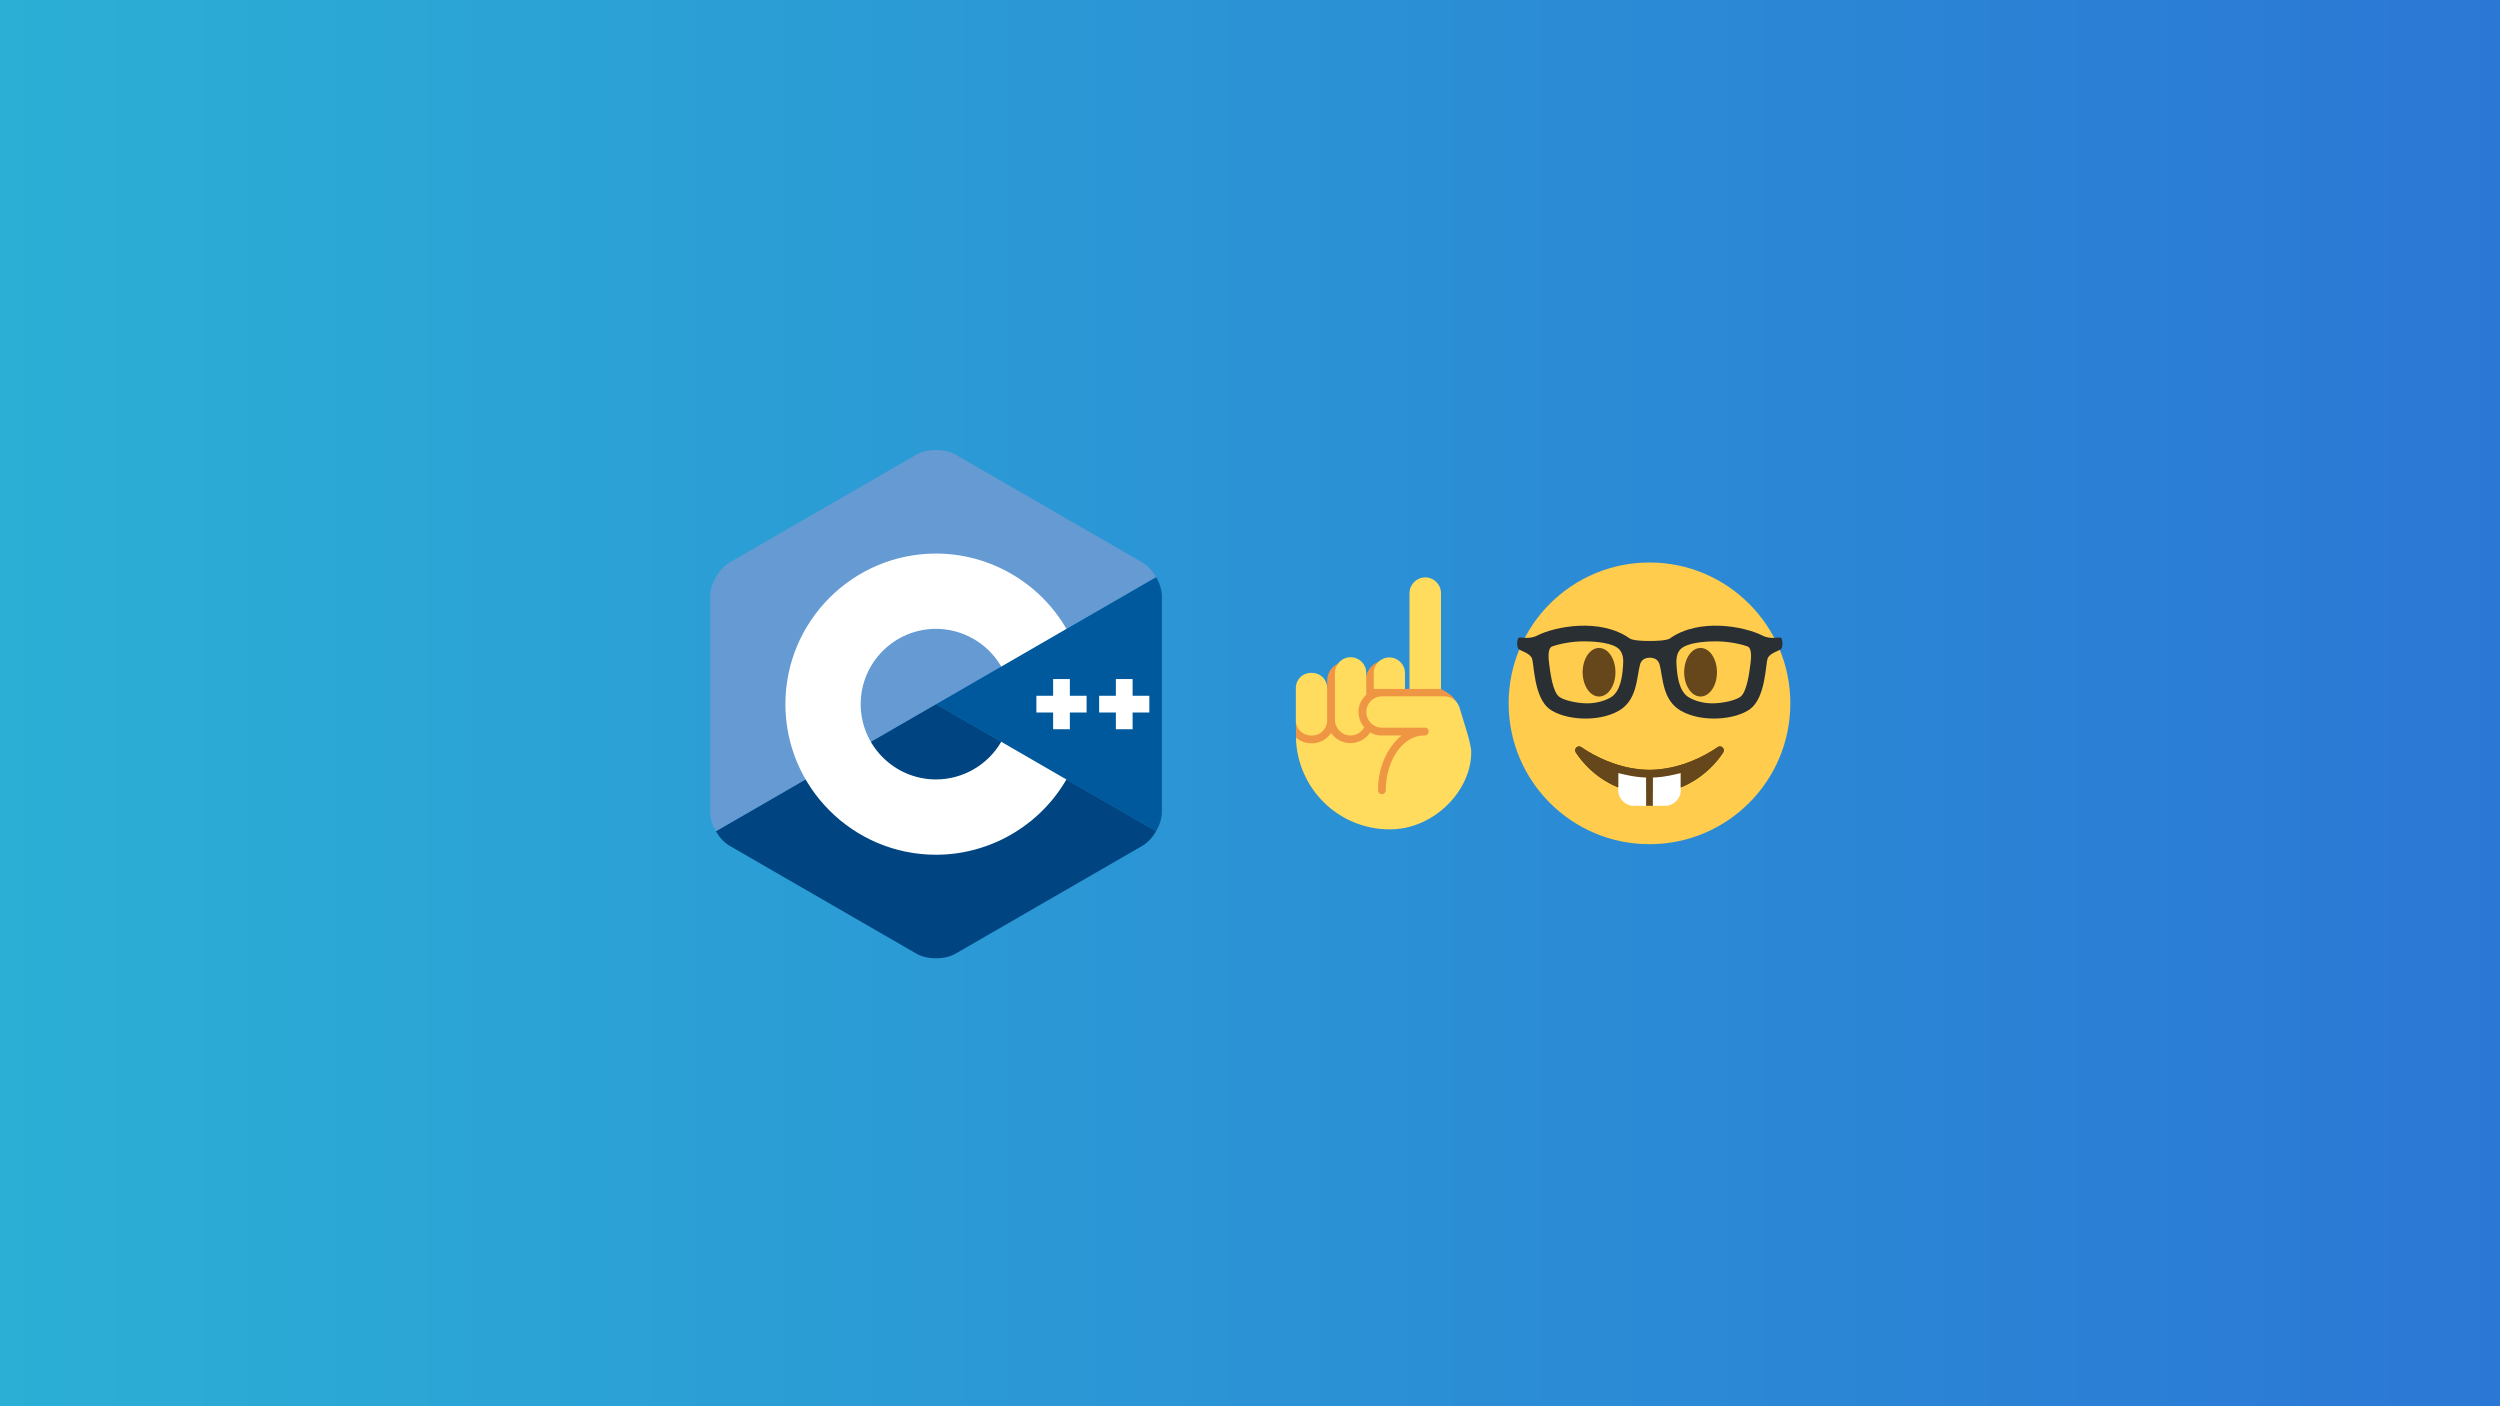 <?xml version="1.0" encoding="UTF-8"?>
<svg width="320" height="180" version="1.1" viewBox="0 0 84.667 47.625" xmlns="http://www.w3.org/2000/svg" xmlns:xlink="http://www.w3.org/1999/xlink"><rect x="0" y="0" width="84.667" height="47.625" fill="#808080" stroke="none"/><defs><linearGradient id="a" x2="84.667" y1="23.812" y2="23.812" gradientUnits="userSpaceOnUse"><stop stop-color="#00c6ff" stop-opacity=".667" offset="0"/><stop stop-color="#0072ff" stop-opacity=".667" offset="1"/></linearGradient></defs><rect x="-8.8818e-16" width="84.667" height="47.625" fill="url(#a)" stroke-width=".14"/><g transform="translate(-1.858)"><g transform="matrix(.05 0 0 .05 25.907 15.238)"><path d="m302.11 258.26c2.401-4.159 3.893-8.845 3.893-13.053v-146.07c0-4.208-1.49-8.893-3.892-13.052l-149.11 86.087z" fill="#00599c"/><path d="m166.25 341.19 126.5-73.034c3.644-2.104 6.956-5.737 9.357-9.897l-149.11-86.087-149.11 86.088c2.401 4.159 5.714 7.793 9.357 9.896l126.5 73.034c7.287 4.208 19.213 4.208 26.5 0z" fill="#004482"/><path d="m302.11 86.087c-2.402-4.16-5.715-7.793-9.358-9.897l-126.5-73.034c-7.287-4.208-19.213-4.208-26.5 0l-126.5 73.034c-7.288 4.207-13.25 14.535-13.25 22.95v146.07c0 4.208 1.491 8.894 3.893 13.053l149.11-86.087z" fill="#659ad2"/><path d="m153 274.18c-56.243 0-102-45.757-102-102s45.757-102 102-102c36.292 0 70.139 19.53 88.331 50.968l-44.143 25.544c-9.105-15.736-26.038-25.512-44.188-25.512-28.122 0-51 22.878-51 51 0 28.121 22.878 51 51 51 18.152 0 35.085-9.776 44.191-25.515l44.143 25.543c-18.192 31.441-52.04 50.972-88.334 50.972z" fill="#fff"/><path d="m243.67 155.18h-11.332v11.333h-11.334v11.333h11.334v11.334h11.332v-11.334h11.334v-11.333h-11.334zm42.5 0h-11.332v11.333h-11.334v11.333h11.334v11.334h11.332v-11.334h11.334v-11.333h-11.334z" fill="#fff"/></g><g transform="translate(-7.406)"><g transform="matrix(.265 0 0 .265 60.357 19.05)"><circle cx="18" cy="18" r="18" fill="#ffcc4d"/><path d="m27.335 23.629c-0.178-0.161-0.444-0.171-0.635-0.029-0.039 0.029-3.922 2.9-8.7 2.9-4.766 0-8.662-2.871-8.7-2.9-0.191-0.142-0.457-0.13-0.635 0.029-0.177 0.16-0.217 0.424-0.094 0.628 0.129 0.215 3.217 5.243 9.429 5.243s9.301-5.028 9.429-5.243c0.123-0.205 0.084-0.468-0.094-0.628z" fill="#664500"/><path d="m18 26.591c-0.148 0-0.291-0.011-0.438-0.016v4.516h0.875v-4.517c-0.145 5e-3 -0.289 0.017-0.437 0.017z" fill="#65471b"/><path d="m22 26c0.016-4e-3 -1.45 0.378-2.446 0.486-0.366 0.042-0.737 0.076-1.117 0.089v4.517h1.563c1.1 0 2-0.9 2-2zm-8 0c-0.016-4e-3 1.45 0.378 2.446 0.486 0.366 0.042 0.737 0.076 1.117 0.089v4.517h-1.563c-1.1 0-2-0.9-2-2z" fill="#fff"/><path d="m27.335 23.629c-0.178-0.161-0.444-0.171-0.635-0.029-0.03 0.022-2.259 1.668-5.411 2.47-0.443 0.113-1.864 0.43-3.286 0.431-1.424 0-2.849-0.318-3.292-0.431-3.152-0.802-5.381-2.448-5.411-2.47-0.19-0.142-0.457-0.132-0.635 0.029-0.178 0.16-0.217 0.423-0.094 0.628 0.097 0.162 1.885 3.067 5.429 4.481v-1.829c-0.016-4e-3 1.45 0.378 2.446 0.486 0.366 0.042 0.737 0.076 1.117 0.089 0.146 5e-3 0.289 0.016 0.437 0.016s0.291-0.011 0.438-0.016c0.38-0.013 0.751-0.046 1.117-0.089 0.996-0.108 2.462-0.49 2.446-0.486v1.829c3.544-1.414 5.332-4.319 5.429-4.481 0.122-0.205 0.083-0.468-0.095-0.628zm-0.711-9.605c0 1.714-0.938 3.104-2.096 3.104-1.157 0-2.096-1.39-2.096-3.104s0.938-3.104 2.096-3.104 2.096 1.39 2.096 3.104zm-17.167 0c0 1.714 0.938 3.104 2.096 3.104 1.157 0 2.096-1.39 2.096-3.104s-0.938-3.104-2.096-3.104-2.096 1.39-2.096 3.104z" fill="#65471b"/><path d="m34.808 9.627c-0.171-0.166-1.267 0.274-2.376-0.291-2.288-1.166-8.07-2.291-11.834 0.376-0.403 0.285-2.087 0.333-2.558 0.313-0.471 0.021-2.155-0.027-2.558-0.313-3.763-2.667-9.545-1.542-11.833-0.376-1.109 0.565-2.205 0.125-2.376 0.291-0.247 0.239-0.247 1.196 1e-3 1.436 0.246 0.239 1.477 0.515 1.722 1.232 0.247 0.718 0.249 4.958 2.213 6.424 1.839 1.372 6.129 1.785 8.848 0.238 2.372-1.349 2.289-4.189 2.724-5.881 0.155-0.603 0.592-0.907 1.26-0.907s1.105 0.304 1.26 0.907c0.435 1.691 0.351 4.532 2.724 5.881 2.719 1.546 7.009 1.133 8.847-0.238 1.965-1.465 1.967-5.706 2.213-6.424 0.245-0.717 1.476-0.994 1.722-1.232 0.248-0.24 0.249-1.197 1e-3 -1.436zm-20.194 3.65c-0.077 1.105-0.274 3.227-1.597 3.98-0.811 0.462-1.868 0.743-2.974 0.743h-1e-3c-1.225 0-2.923-0.347-3.587-0.842-0.83-0.619-1.146-3.167-1.265-4.12-0.076-0.607-0.28-2.09 0.388-2.318 1.06-0.361 2.539-0.643 4.052-0.643 0.693 0 3.021 0.043 4.155 0.741 1.005 0.617 0.872 1.851 0.829 2.459zm16.278-0.253c-0.119 0.954-0.435 3.515-1.265 4.134-0.664 0.495-2.362 0.842-3.587 0.842h-1e-3c-1.107 0-2.163-0.281-2.975-0.743-1.323-0.752-1.52-2.861-1.597-3.966-0.042-0.608-0.176-1.851 0.829-2.468 1.135-0.698 3.462-0.746 4.155-0.746 1.513 0 2.991 0.277 4.052 0.638 0.668 0.228 0.465 1.702 0.389 2.309z" fill="#292f33"/></g><g transform="matrix(.265 0 0 .265 51.295 18.548)"><path d="m26.992 19.016c-0.255-0.255-0.799-0.611-1.44-0.962l-1.911-2-2.113 2h-0.58l-2.509-3.634c-1.379 0.01-2.497 1.136-2.487 2.515l-3.556-2.112c-0.817 0.364-1.389 1.18-1.389 2.133v0.96l-4 4.168 0.016 2.185 9.984 10.729s10.518-15.288 10.543-15.258c-0.129-0.223-0.513-0.702-0.558-0.724z" fill="#ef9645"/><g fill="#ffdc5d"><path d="m25.552 5.81c0-1.107-0.906-2.013-2.013-2.013s-2.013 0.906-2.013 2.013v12.245h4.025v-12.245zm-4.605 12.244v-2.044c-8e-3 -1.103-0.909-1.991-2.012-1.983s-1.991 0.909-1.983 2.012l0.012 2.016h3.983zm-12.031-2.054h0.168c1.059 0 1.916 0.858 1.916 1.917v4.166c0 1.059-0.857 1.917-1.916 1.917h-0.168c-1.059 0-1.916-0.858-1.916-1.917v-4.166c0-1.059 0.857-1.917 1.916-1.917zm6.918 2.96-0.056 0.062c-0.474 0.529-0.778 1.211-0.778 1.978 0 0.063 0.013 0.123 0.018 0.185 0.044 0.678 0.308 1.292 0.728 1.774-0.071 0.129-0.163 0.243-0.259 0.353-0.366 0.417-0.89 0.688-1.487 0.688-1.104 0-2-0.896-2-2v-6c0-0.441 0.147-0.845 0.389-1.176 0.364-0.497 0.947-0.824 1.611-0.824 1.104 0 2 0.896 2 2v2.778c-0.061 0.055-0.109 0.123-0.166 0.182z"/><path d="m9.062 25c1.024 0 1.925-0.526 2.45-1.322 0.123 0.183 0.271 0.346 0.431 0.497 1.185 1.115 3.034 1.044 4.167-0.086 0.152-0.152 0.303-0.305 0.419-0.488l-3e-3 -3e-3c0.201 0.115 0.474 0.402 1.474 0.402h2.537c-0.37 0.279-0.708 0.623-1.024 1-1.228 1.467-2.013 3.606-2.013 6 0 0.276 0.224 0.5 0.5 0.5s0.5-0.224 0.5-0.5c0-2.548 0.956-4.775 2.377-6 0.732-0.631 1.584-1 2.498-1 0.713 0.079 0.847-1 0.125-1h-5.5c-1.104 0-2-0.896-2-2s0.896-2 2-2h8c0.858 0 1.66 0.596 1.913 1.415l1.087 3.585c0.103 0.335 0.479 1.871 0.411 2.191 0 4.809-4.696 9.809-10.411 9.809-6.537 0-11.844-5.231-11.986-11.734l0.014 0.01c0.515 0.445 1.176 0.724 1.91 0.724z"/></g></g></g></g></svg>
